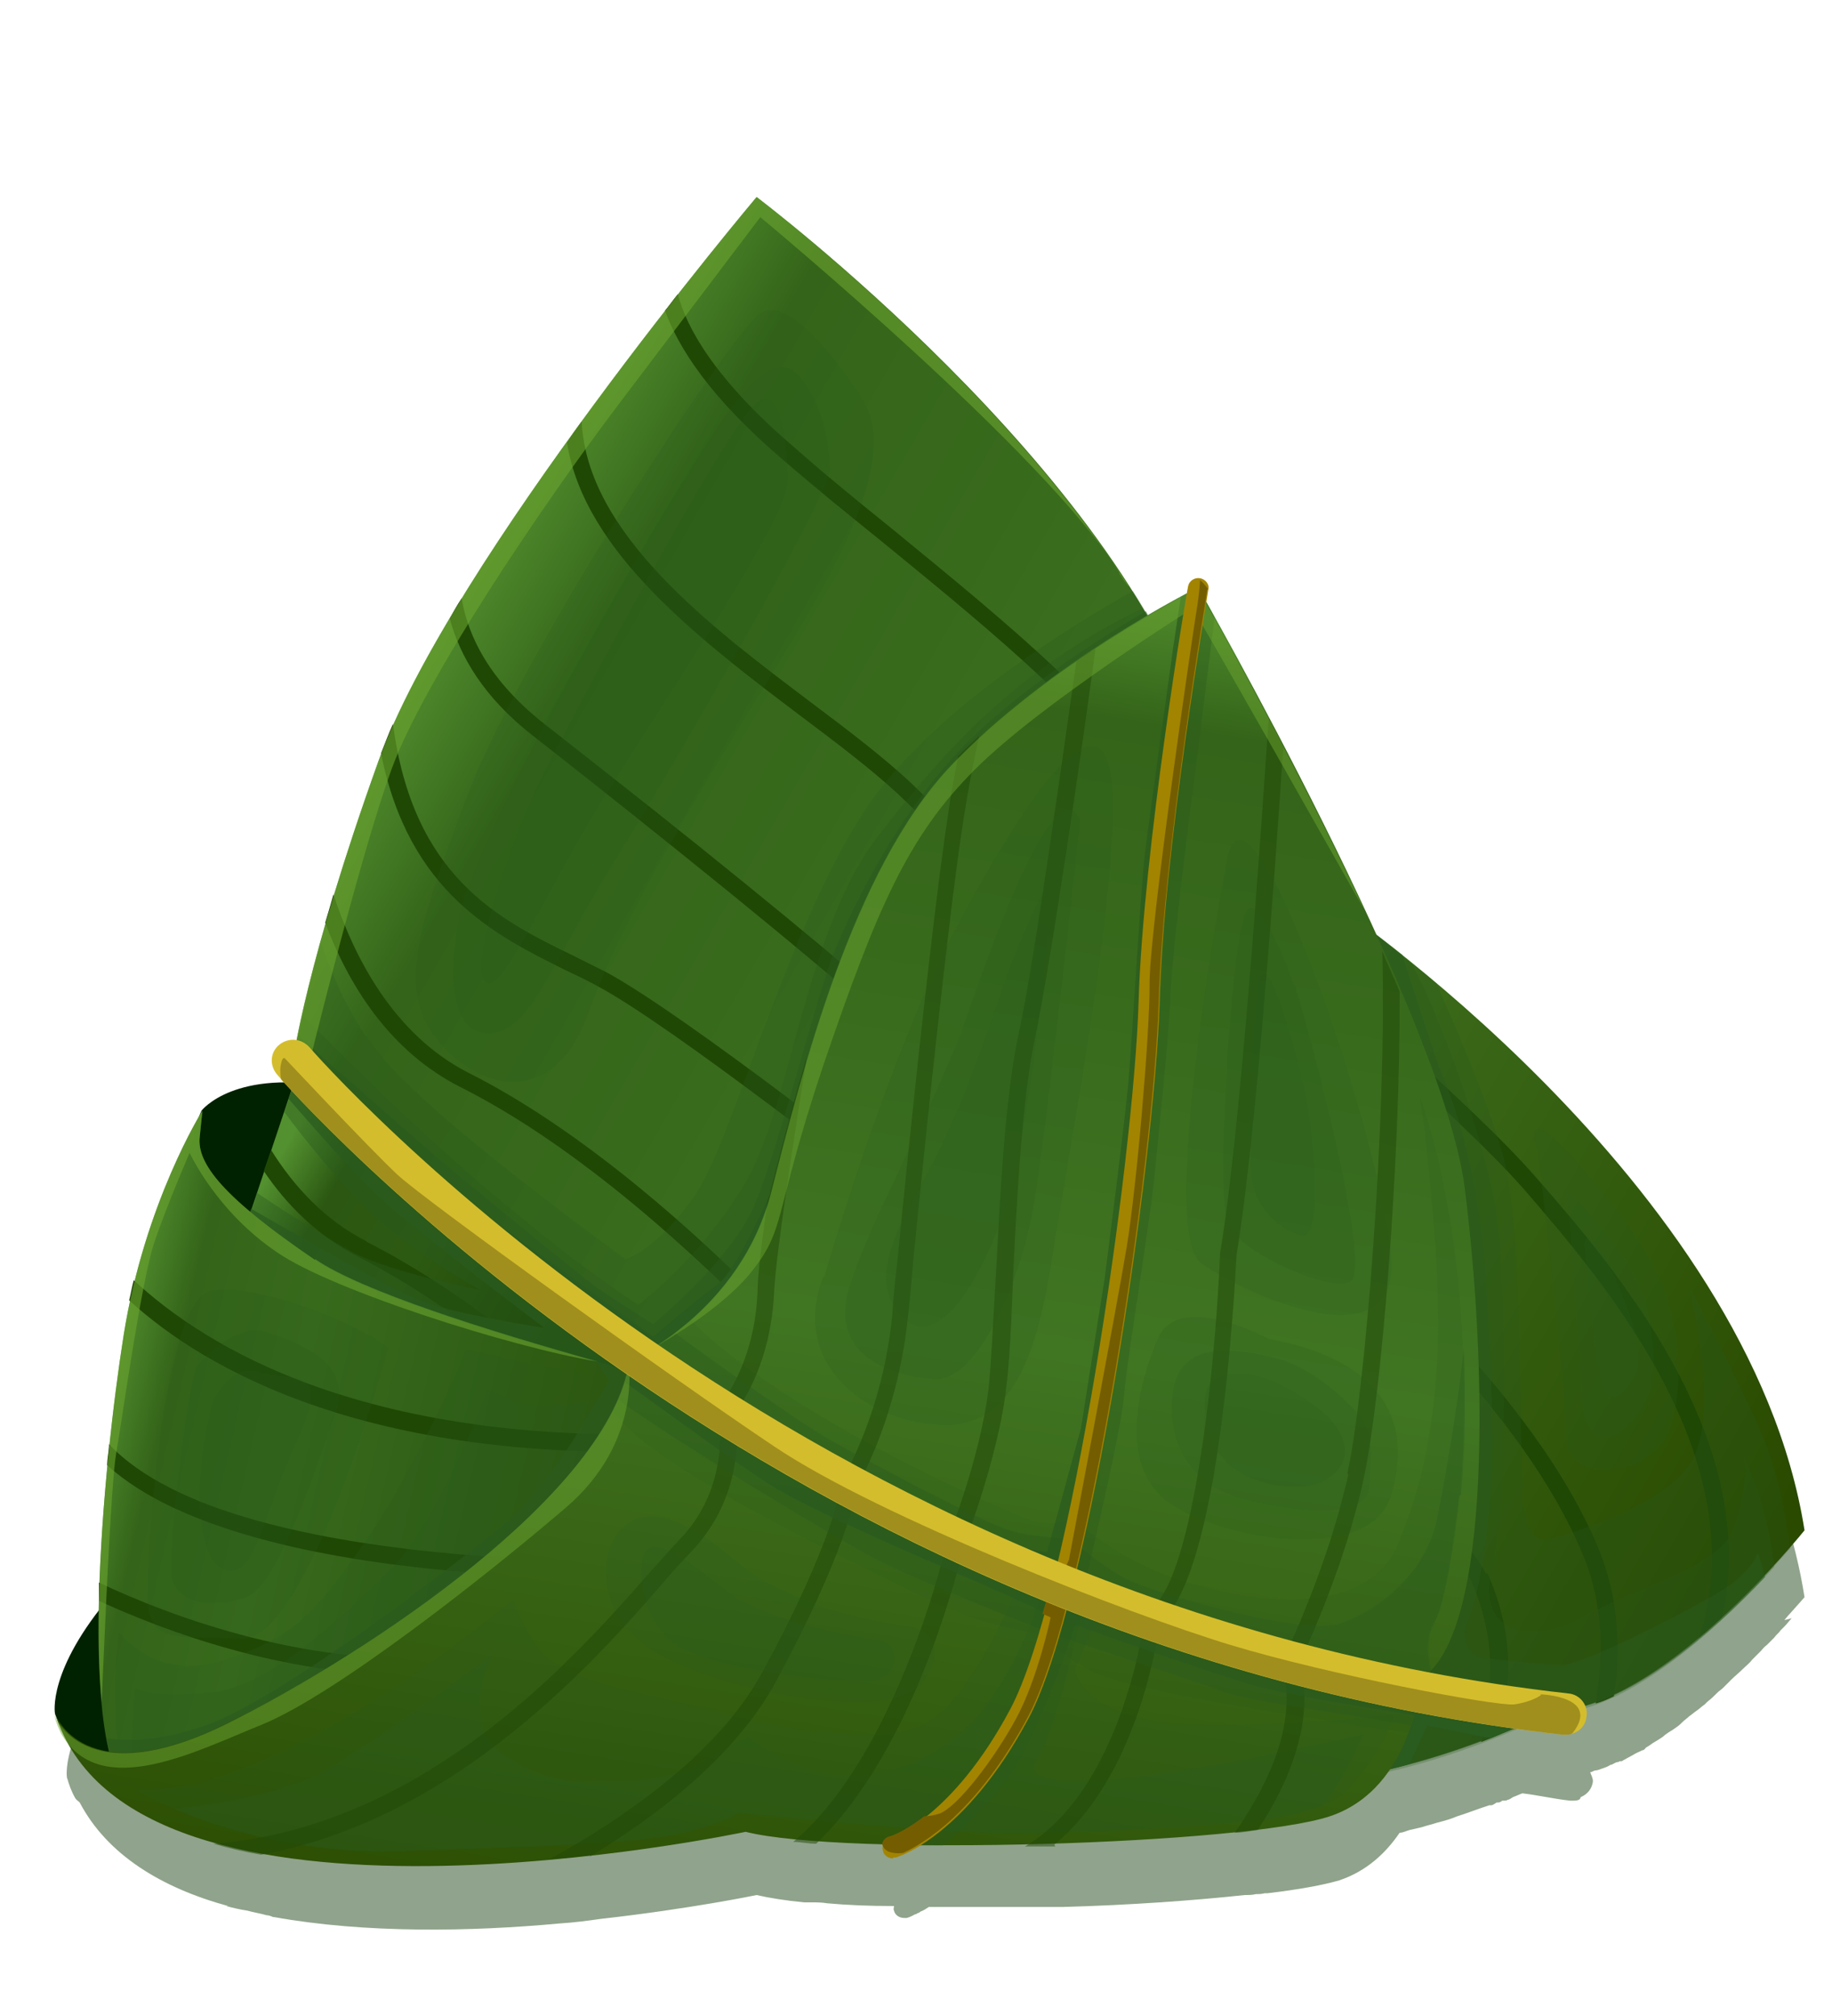 <?xml version="1.0" encoding="UTF-8"?>
<svg xmlns="http://www.w3.org/2000/svg" xmlns:xlink="http://www.w3.org/1999/xlink" viewBox="0 0 20 22">
  <defs>
    <style>
      .cls-1 {
        fill: #020;
      }

      .cls-2 {
        fill: url(#linear-gradient-2);
      }

      .cls-3, .cls-4, .cls-5, .cls-6, .cls-7, .cls-8, .cls-9, .cls-10, .cls-11, .cls-12, .cls-13, .cls-14 {
        fill: #2a5b1f;
      }

      .cls-3, .cls-4, .cls-5, .cls-6, .cls-7, .cls-9, .cls-11, .cls-12, .cls-13, .cls-14, .cls-15 {
        mix-blend-mode: multiply;
      }

      .cls-3, .cls-16, .cls-15 {
        opacity: .5;
      }

      .cls-4 {
        opacity: .3;
      }

      .cls-5 {
        opacity: .35;
      }

      .cls-16, .cls-17, .cls-8, .cls-10 {
        mix-blend-mode: screen;
      }

      .cls-6 {
        opacity: .7;
      }

      .cls-18 {
        fill: #1f4805;
      }

      .cls-19 {
        fill: #d4bd2c;
      }

      .cls-20 {
        fill: url(#linear-gradient-4);
      }

      .cls-21 {
        fill: #745d00;
      }

      .cls-22 {
        fill: url(#linear-gradient-3);
      }

      .cls-23, .cls-17 {
        fill: #6ba42f;
      }

      .cls-7 {
        opacity: .25;
      }

      .cls-24 {
        isolation: isolate;
      }

      .cls-17, .cls-9 {
        opacity: .6;
      }

      .cls-25 {
        fill: #a08f1d;
      }

      .cls-8, .cls-13 {
        opacity: .2;
      }

      .cls-10 {
        opacity: .18;
      }

      .cls-26 {
        fill: #a28400;
      }

      .cls-12 {
        opacity: .4;
      }

      .cls-27 {
        fill: url(#linear-gradient);
      }

      .cls-28 {
        fill: #33562c;
        opacity: .54;
      }

      .cls-14 {
        opacity: .15;
      }
    </style>
    <linearGradient id="linear-gradient" x1="2.97" y1="12.77" x2="8.9" y2="16.19" gradientUnits="userSpaceOnUse">
      <stop offset="0" stop-color="#53902f"/>
      <stop offset=".1" stop-color="#2b5712"/>
      <stop offset=".27" stop-color="#2d5a13"/>
      <stop offset=".53" stop-color="#1c4403"/>
      <stop offset=".99" stop-color="#2a4a00"/>
    </linearGradient>
    <linearGradient id="linear-gradient-2" x1=".92" y1="15.68" x2="8.64" y2="17.47" gradientUnits="userSpaceOnUse">
      <stop offset="0" stop-color="#53902f"/>
      <stop offset=".1" stop-color="#346419"/>
      <stop offset=".27" stop-color="#386a1c"/>
      <stop offset=".52" stop-color="#305f16"/>
      <stop offset=".99" stop-color="#2a4a00"/>
    </linearGradient>
    <linearGradient id="linear-gradient-3" x1="4.09" y1="7.61" x2="19.63" y2="16.58" gradientUnits="userSpaceOnUse">
      <stop offset="0" stop-color="#53902f"/>
      <stop offset=".1" stop-color="#346419"/>
      <stop offset=".27" stop-color="#386a1c"/>
      <stop offset=".52" stop-color="#407522"/>
      <stop offset=".99" stop-color="#2a4a00"/>
    </linearGradient>
    <linearGradient id="linear-gradient-4" x1="10.25" y1="5.87" x2="7.64" y2="22.16" xlink:href="#linear-gradient-3"/>
  </defs>
  <g class="cls-24">
    <g id="_圖層_1" data-name="圖層 1">
      <g>
        <path class="cls-28" d="M19.48,17.68s.04-.05.06-.07c0,0,0,0,0,0,.09-.1.16-.18.16-.18-.4-2.56-2.61-4.78-4.02-5.97,0,0,0,0,0,0-.02-.01-.03-.02-.04-.03-.07-.06-.14-.12-.21-.18,0,0,0,0,0,0-.03-.03-.06-.05-.09-.07,0,0-.02-.01-.03-.02,0,0,0,0,0,0-.01-.01-.02-.02-.04-.03-.02-.01-.04-.03-.06-.04-.02-.01-.03-.02-.04-.03-.02-.02-.04-.03-.06-.04-.02-.02-.05-.04-.08-.06-.05-.1-.09-.2-.14-.3,0,0,0,0,0,.01-.03-.05-.05-.11-.08-.16-.06-.13-.13-.27-.19-.4-.04-.08-.07-.15-.11-.23-.06-.13-.13-.26-.19-.39-.03-.07-.07-.13-.1-.2-.07-.14-.14-.28-.21-.41,0,0,0,0,0,0-.01-.02-.02-.04-.04-.07,0-.02-.02-.04-.03-.05-.02-.03-.03-.07-.05-.1-.02-.03-.03-.06-.05-.09,0,0,0,0,0,0-.05-.1-.11-.2-.16-.3-.03-.05-.05-.09-.08-.14-.05-.1-.11-.2-.15-.28-.03-.05-.05-.09-.07-.13-.04-.08-.08-.15-.12-.21-.02-.03-.03-.06-.05-.09-.02-.04-.04-.07-.05-.09.01-.09.02-.14.02-.14,0,0,0,0,0,0,0,0,0,0,0,0,0-.06-.03-.12-.09-.13-.06-.01-.12.03-.13.09,0,0,0,.04-.01.09-.02.01-.03.02-.06.03h0c-.1.05-.22.12-.37.21-.01-.02-.02-.04-.03-.05,0,0,0,0,0,0,0-.02-.02-.03-.03-.05,0,0,0,0,0,0-.03-.05-.06-.1-.09-.15,0-.01-.01-.02-.02-.03,0,0,0,0,0,0,0-.01-.01-.02-.02-.04,0,0,0,0,0,0,0,0,0,0,0,0-.01-.02-.03-.04-.04-.06-.09-.14-.19-.28-.29-.42-.04-.06-.08-.11-.12-.16-.08-.1-.15-.21-.23-.31-.05-.06-.09-.12-.14-.17-.08-.1-.16-.2-.24-.29-.04-.05-.09-.1-.13-.15-.1-.11-.2-.22-.3-.33-.03-.03-.05-.06-.08-.09-.13-.13-.25-.26-.38-.39-.04-.04-.08-.08-.12-.12-.09-.09-.17-.17-.25-.25-.05-.05-.09-.09-.14-.13-.08-.07-.15-.14-.22-.21-.04-.04-.09-.08-.13-.12-.08-.07-.16-.14-.23-.21-.03-.03-.06-.05-.09-.08-.1-.09-.19-.17-.28-.24-.03-.02-.05-.04-.07-.06-.06-.05-.12-.1-.18-.15-.03-.02-.05-.04-.07-.06-.05-.04-.09-.07-.12-.1-.02-.02-.04-.03-.05-.04-.03-.03-.06-.05-.08-.07-.01,0-.02-.01-.03-.02-.02-.02-.04-.03-.04-.03,0,0-.36.42-.86,1.06,0,0,0,0,0,0-.05.06-.09.12-.14.18,0,0,0,0,0,0-.28.35-.59.76-.9,1.2,0,0,0,0,0,0-.05.07-.11.15-.16.23,0,0,0,0,0,0-.4.56-.8,1.15-1.15,1.72,0,0,0,0,0,0-.05.07-.09.15-.13.22,0,0,0,0,0,0-.24.4-.45.78-.61,1.14,0,0,0,0,0,0-.05.11-.09.22-.13.32,0,0,0,0,0,0-.01.03-.03.06-.04.09-.2.55-.36,1.03-.48,1.44,0,0,0,0,0,0-.03.11-.06.21-.09.31,0,0,0,0,0,0-.02.07-.05.15-.06.22,0,0,0,0,0,0,0,0,0,0,0,.01-.05.19-.1.36-.13.51-.01.05-.02.09-.03.14,0,.03-.02.07-.02.11h0s0,.02,0,.03c0,.03-.01.06-.02.09,0,.01,0,.02,0,.03,0,.02,0,.04-.01.06,0,.02,0,.04-.01.06,0,0,0,.01,0,.02-.07-.01-.13,0-.19.04-.1.08-.11.23-.03.32,0,0,.03.03.05.06h0s0,0,0,0c.01.01.02.02.03.03-.67,0-.9.3-.9.3,0,0-.46.73-.73,1.84,0,0,0,0,0,0,0,.01,0,.03,0,.04,0,.03-.02.07-.02.1,0,.03-.01.05-.02.07,0,0,0,0,0,0-.03.13-.06.25-.08.39-.02.11-.04.24-.05.37,0,.03,0,.07-.01.1-.01.11-.03.23-.04.35,0,.03,0,.06-.01.09-.01.09-.02.18-.03.27,0,0,0,0,0,0,0,.03,0,.06,0,.09,0,.03,0,.06,0,.09,0,0,0,.02,0,.02,0,0,0,0,0,.01,0,0,0,0,0,.01h0s0,.03,0,.04c-.01.13-.02.27-.03.41,0,.04,0,.08,0,.12-.02.23-.03.47-.04.7,0,0,0,0,0,0,0,.07,0,.13,0,.2,0,0,0,0,0,0,0,.03,0,.06,0,.09,0,.01,0,.02,0,.03-.54.72-.48,1.12-.48,1.12,0,.03.03.05.04.07,0,0-.01-.02-.02-.03,0-.02-.02-.03-.02-.04.02.08.05.16.09.23.01.02.03.03.05.05.3.57.89.93,1.62,1.13,0,0-.01,0-.02,0,.07.02.16.04.23.05.07.02.14.03.21.05.02,0,.05.01.07.02,0,0,0,0,.01,0,1,.18,2.15.16,3.12.07,0,0,0,0,0,0,.16-.01.31-.03.45-.05,0,0,0,0,0,0,.98-.11,1.7-.26,1.7-.26.13.03.31.06.52.08h0s0,0,0,0c.03,0,.06,0,.09,0,.05,0,.1,0,.16.01,0,0,0,0,0,0,.22.02.46.03.73.03,0,0,0,0,0,0,0,.02-.01.03,0,.05.01.05.06.08.11.08.01,0,.02,0,.03,0,0,0,.04-.01.09-.04,0,0,0,0,0,0,0,0,.02,0,.02-.01.01,0,.03-.01.04-.02.03-.01.06-.03.09-.05,0,0,0,0,0,0,.08,0,.17,0,.25,0,0,0,0,0,0,0,.29,0,.58,0,.88,0,0,0,0,0,0,0,.04,0,.07,0,.11,0,.05,0,.1,0,.16,0,.02,0,.04,0,.07,0h0c.72-.02,1.42-.07,1.98-.13,0,0,0,0,0,0,.04,0,.08,0,.12-.01.03,0,.06,0,.1-.01,0,0,.02,0,.03,0,0,0,0,0,0,0,.34-.04.61-.09.78-.14.3-.1.51-.3.66-.52.04,0,.07-.02.11-.03.04-.01.09-.02.13-.03.06-.02.11-.03.17-.05.08-.02.15-.04.22-.07.03-.01.06-.02.09-.03.06-.02.11-.04.17-.06.03-.01.06-.02.09-.03,0,0,0,0,0,0,0,0,.02,0,.02,0,.02,0,.04-.02.06-.03,0,0,0,0,.01,0,0,0,0,0,0,0,0,0,0,0,.01,0,.01,0,.03-.01.04-.02,0,0,.02,0,.02,0,.01,0,.03,0,.04-.01,0,0,0,0,0,0,.02,0,.04-.02.06-.03.03-.01.07-.03.1-.04.17.02.34.06.52.08,0,0,.02,0,.03,0,.03,0,.06,0,.08-.02,0,0,0-.01.01-.02.07-.03.12-.09.13-.17,0-.04-.02-.07-.03-.1.02,0,.04-.02.06-.02.02,0,.04-.01.07-.02,0,0,0,0,0,0,.03-.01.06-.02.09-.04.02,0,.04-.02.07-.03.01,0,.02,0,.03-.01,0,0,.01,0,.02,0,0,0,0,0,0,0,0,0,.01,0,.02-.01.04-.02.07-.04.11-.06.03-.02.06-.03.1-.05,0,0,0,0,0,0,.02,0,.03-.02.04-.03.04-.02.07-.05.11-.07.03-.02.07-.04.1-.07.04-.03.08-.05.12-.08.03-.02.05-.04.07-.06.02-.02.05-.04.07-.06.03-.02.05-.04.08-.06.03-.02.06-.05.09-.07,0,0,0,0,0,0,0,0,0,0,0,0,0,0,.02-.02.03-.03.04-.03.07-.06.11-.1.02-.02.04-.03.06-.05,0,0,.01-.01.02-.02,0,0,0,0,.01-.01.02-.02.04-.04.06-.06.04-.04.09-.08.13-.12.03-.03.07-.06.1-.1.02-.02.04-.04.06-.06,0,0,.02-.02.03-.03.02-.02.04-.05.07-.07.01-.01.03-.03.04-.04h0s.03-.03.04-.04c.02-.03.05-.05.07-.08,0,0,0,0,.01-.01,0,0,0,0,0,0,.01-.01.02-.02.03-.03.03-.03.05-.06.08-.09Z"/>
        <g>
          <path class="cls-1" d="M.6,18.7s-.09-.47.62-1.3c.71-.84,1.34-.55,1.34-.23s0,2.25-.19,2.31c-.19.06-1.16-.1-1.16-.1,0,0-.44-.17-.61-.68Z"/>
          <path class="cls-1" d="M2.2,12.12s.36-.47,1.48-.25c1.13.22,1.03,1.7.74,1.76-.29.06-1.92.5-2.11.5s-.37.02-.4-.23c-.03-.24.07-1.29.29-1.78Z"/>
          <path class="cls-27" d="M3.24,11.72l-.8,2.39s3.9,2.31,5.53,2.14c1.63-.17.92-1.74.92-1.74l-5.64-2.79Z"/>
          <path class="cls-18" d="M4.01,13.55c-.46-.23-.8-.6-1.05-1l-.08.23c.25.37.59.71,1.04.94.96.49,2.05,1.34,3.18,2.47.11.02.21.04.31.05-1.2-1.24-2.38-2.17-3.41-2.69Z"/>
          <path class="cls-12" d="M3.1,12.13c.2.27.75.98,1.22,1.34.59.44.93.61.93.61,0,0-.95-.19-1.37-.4-.29-.15-.79-.47-1.07-.66l-.34,1.01c.11.1.26.22.43.36.65.36,1.88,1.01,3.04,1.45.98-.02,2.51-.13,2.51-.13,0,0-1.92-1.2-1.97-1.27-.04-.06-2.23-2.02-2.68-2.42l-.56-.28-.14.41Z"/>
          <path class="cls-6" d="M2.52,13.87c.82.74,3.06,1.78,3.06,1.78l1.08-.1s.46-.02.48-.16c.02-.14-.31-.71-.31-.71,0,0-.02-.02-.06-.05-.17-.11-.28-.19-.29-.2-.04-.06-2.23-2.02-2.68-2.42l-.56-.28-.09.26c.15.17.77.9,1.14,1.21.42.36,1.65,1.29,1.65,1.29,0,0-1-.15-1.38-.31-.31-.12-1.4-.75-1.82-.99l-.23.69Z"/>
          <path class="cls-2" d="M8.68,15.43s-4.24-1-5.24-1.68c-1-.68-1.29-1.05-1.26-1.34l.03-.29s-.63,1-.86,2.45c-.23,1.45-.52,4.56.09,5.05.6.48,6.1-.83,6.19-.86.09-.03,1.06-3.34,1.06-3.34Z"/>
          <g>
            <path class="cls-18" d="M8.2,17.02c-.6.03-5.61.23-7.01-1.26,0,.08-.02.15-.02.23,1.56,1.41,6.13,1.26,6.97,1.21.02-.06.04-.12.06-.19Z"/>
            <path class="cls-18" d="M7.69,15.81c.34-.02.63-.03.88-.03.02-.07.04-.13.05-.18-.27,0-.58.01-.95.03-3.67.2-5.46-.96-6.21-1.66-.02.07-.03.14-.05.22.81.74,2.64,1.83,6.27,1.63Z"/>
            <path class="cls-18" d="M5.04,18.25l-.02-.18c-1.6.16-3.16-.43-3.94-.8,0,.07,0,.13,0,.2.72.33,2,.81,3.39.81.19,0,.38,0,.57-.03Z"/>
          </g>
          <path class="cls-13" d="M6.42,15.01c-.2-.04-1.33-.28-1.33-.28,0,0-.47,1.15-1.07,2.04-.6.89-.87,1.12-1.59,1.35-.73.24-1.13-.31-1.13-.31-.13.91.06,1.69.06,1.69,0,0,.14.08.37.21.98.12,3.83-.47,5.18-.78.32-.32.56-.58.63-.69.16-.25-.08-2.03-.28-3.18-.31-.08-.64-.17-.98-.27.14.12.24.23.15.21Z"/>
          <path class="cls-13" d="M7.29,15.6c-.01-.05-.06-.35-.1-.55-.2-.05-.41-.11-.63-.17l.09.18s-.04.12-.08.18c-.05.06-.73.16-.96.05-.23-.12-.29-.12-.29-.12,0,0-.53,1.46-1.09,1.99-.56.53-1.27,1.24-1.93,1.31-.66.07-.83-.05-.83-.05,0,0-.05.83-.02,1,.02.18,1.3.25,2.17-.09.87-.34,3.02-1.6,3.02-1.6,0,0,.68-2.04.66-2.13Z"/>
          <path class="cls-9" d="M8.51,15.98l-.18-.64c-.39-.1-1.08-.27-1.82-.48l.14.2s-.62,1.13-1.07,1.51c-.45.38-2.48,1.96-3.34,2.26-.52.18-.88.17-1.08.14.06.32.15.55.28.66.1.08.36.11.7.11.85-.15,2-.36,2-.36l3.84-1.61c.18-.58.4-1.3.54-1.78Z"/>
          <path class="cls-17" d="M3.44,13.75c-1-.68-1.29-1.05-1.26-1.34l.03-.29s-.63,1-.86,2.45c-.16,1.01-.35,2.83-.24,4,.03-.66.1-2.39.16-2.72.07-.41.27-1.84.41-2.28.15-.44.39-.99.39-.99,0,0,.29.64.96,1.09.6.41,2.54,1.03,3.5,1.19-1.21-.34-2.58-.77-3.09-1.12Z"/>
          <path class="cls-22" d="M3.2,11.57s.14-1.06.93-3.26c.79-2.2,4.13-6.16,4.13-6.16,0,0,3.96,2.98,4.85,5.86l1.38,1.8s4.61,3.08,5.21,6.89c0,0-1.58,1.97-2.77,1.97,0,0-2.04,1.05-3.56.72-1.52-.33-5.37-1.41-5.24-1.64.13-.23-.4-2.36-.4-2.36l-4.54-3.82Z"/>
          <g>
            <path class="cls-18" d="M16.22,17.17c-.39-.87-6.33-6.06-6.39-6.11-.99-.86-2.26-1.89-3.9-3.17-.58-.46-.82-.94-.89-1.36-.05.07-.09.15-.13.22.11.41.37.86.91,1.28,1.63,1.28,2.9,2.31,3.89,3.17,1.31,1.13,6.03,5.35,6.35,6.05.32.72.18,1.27.18,1.27v.02s0,.02,0,.02c0,0,.02.18-.07.45.08-.03.15-.06.22-.09.04-.19.04-.32.04-.37.02-.11.13-.66-.19-1.38Z"/>
            <path class="cls-18" d="M15.08,11.24c-1.03-.93-2.09-1.9-2.42-2.56-.44-.88-1.64-1.86-2.91-2.9-.36-.29-.73-.59-1.08-.9-.88-.75-1.18-1.32-1.27-1.67-.05.06-.09.12-.14.18.14.39.48.94,1.29,1.63.36.31.73.61,1.09.9,1.26,1.03,2.44,2,2.87,2.84.35.69,1.42,1.66,2.46,2.61.65.59,1.27,1.16,1.66,1.6.84.97,2.56,2.95,1.92,4.9.09-.07.17-.15.25-.22.44-1.96-1.21-3.86-2.03-4.8-.39-.45-1.02-1.02-1.67-1.62Z"/>
            <path class="cls-18" d="M17.62,18.5c.07-.46.06-1.03-.16-1.58-.52-1.27-1.68-2.46-2.63-3.36-.47-.45-1.37-1.38-2.31-2.37-.98-1.03-1.99-2.09-2.59-2.66-.29-.27-.67-.56-1.07-.86-1.1-.83-2.45-1.84-2.51-3.07-.05.07-.11.15-.16.23.19,1.21,1.49,2.18,2.56,2.99.4.3.78.59,1.06.85.59.56,1.6,1.62,2.58,2.65.95.99,1.84,1.93,2.32,2.38.94.88,2.08,2.06,2.58,3.29.23.56.21,1.14.13,1.6.07-.02.14-.05.2-.08Z"/>
            <path class="cls-18" d="M9.93,13.01v-.02s-.03-.01-.03-.01c-.1-.08-2.41-1.9-3.28-2.37-.12-.06-.24-.12-.36-.18-.82-.4-1.75-.86-1.97-2.53-.05.11-.09.22-.13.32.3,1.52,1.25,1.99,2.02,2.37.13.06.25.12.36.18.81.44,3.01,2.16,3.23,2.34.88,1.98,2.09,4.73,2.63,6.06.07.02.15.04.22.05-.63-1.6-2.29-5.33-2.68-6.21Z"/>
            <path class="cls-18" d="M10.3,17.06l-.11-.23c-.03-.06-.65-1.36-1.33-2.09-1.32-1.41-2.61-2.46-3.74-3.03-.83-.42-1.26-1.28-1.48-1.95-.03.11-.06.21-.09.31.25.66.69,1.4,1.49,1.8,1.11.56,2.38,1.6,3.69,2.99.5.53.97,1.41,1.19,1.82-.38-.17-1.2-.54-2.1-.97.02.07.03.15.05.23,1.15.54,2.11.97,2.21,1.01l.23.1Z"/>
          </g>
          <path class="cls-7" d="M19.54,16.89c-.04-.34-.13-.83-.31-1.25-.33-.75-.8-1.62-.8-1.62,0,0,.39,1.46,0,1.98-.39.52-1.53.8-1.53.8,0,0-.25.1-.28-.49-.03-.59,0-2.53-.16-3.47-.08-.47-.44-1.35-.78-2.11-.69-.58-1.18-.91-1.18-.91l-1.38-1.8c-.16-.53-.43-1.06-.75-1.57-.54.3-2.24,1.3-2.96,2.44-.87,1.37-1.4,3.53-1.82,4.15-.43.62-.76.7-.76.7,0,0-2.09-1.5-2.69-2.24-.32-.39-.52-.86-.63-1.21-.24.86-.29,1.28-.29,1.28l4.54,3.82s.13.54.25,1.11h.02s5.68,2.93,5.68,2.93h.02c1.46.14,3.21-.76,3.21-.76.96,0,2.19-1.3,2.61-1.78Z"/>
          <path class="cls-7" d="M19.37,17.08c-.07-.64-.33-1.18-.33-1.18,0,0,.06.31-.11.77-.17.45-1.04.63-1.62.96-.58.33-1.2.2-1.02-.5.17-.7.15-2.96.06-3.79-.07-.63-.52-2.03-.93-2.81-.55-.45-.93-.7-.93-.7l-1.38-1.8c-.14-.47-.37-.94-.64-1.39-1.36.66-2.16,1.54-2.91,2.52-.77,1.02-.93,2.93-1.43,3.76-.5.83-1.16,1.32-1.16,1.32,0,0-.66-.41-1.73-1.33-.81-.7-1.59-1.48-1.93-1.82-.08.34-.1.51-.1.51l4.54,3.82s.13.54.25,1.11h.02s5.68,2.93,5.68,2.93h.02c1.46.14,3.21-.76,3.21-.76.86,0,1.92-1.03,2.44-1.6Z"/>
          <path class="cls-3" d="M19.18,16.96s0,.08-.22.28c-.22.2-1.68.93-1.9.93s-.89-.08-.89-.08c0,0-.26-.08-.15-.39.09-.2.37-1.15.23-3.19-.07-1.98-.49-2.7-.57-2.95-.05-.16-.24-.73-.37-1.14-.49-.39-.81-.6-.81-.6l-1.38-1.8c-.14-.45-.35-.9-.61-1.35-.35.2-1.32.8-1.97,1.45-.8.81-1.32,1.96-1.47,2.36-.15.4-.57,2.03-.82,2.64-.25.62-1.12,1.33-1.12,1.33l-.62-.4s-1.51-1.2-2.29-1.9c-.56-.49-.84-.74-.96-.84-.03.17-.04.26-.04.26l4.54,3.82s.13.54.25,1.11h.02s5.31,2.74,5.31,2.74l.51.21c1.44.07,3.1-.78,3.1-.78.79,0,1.77-.88,2.32-1.46l-.07-.25Z"/>
          <path class="cls-11" d="M8.53,12.74s-.44,1.09-.7,1.28c-.26.19-.7.57-.7.57l-2.15-1.57.27.29,2.09,1.76c.18.03.38-.03.52-.14.21-.17.66-2.19.66-2.19Z"/>
          <path class="cls-11" d="M15.96,18.6s-.66-.17-.93-.28c-.27-.1-.25.65-.37,1.03,0,.02,0,.04-.01.06.25-.04.5-.09.74-.16.09-.2.19-.42.19-.42,0,0,.38.08.69.14.23-.09.41-.17.52-.22l-.82-.14Z"/>
          <path class="cls-17" d="M12.22,6.26c.04.06.07.11.11.15-1.46-2.29-4.07-4.26-4.07-4.26,0,0-3.34,3.96-4.13,6.16-.79,2.2-.93,3.26-.93,3.26l.14.12.02-.02s.57-2.34.92-3.29c.35-.95,1.62-2.84,2.46-3.95.84-1.11,1.56-2.06,1.56-2.06,0,0,3.13,2.59,3.92,3.88Z"/>
          <path class="cls-20" d="M.6,18.7s.31.89,1.89.1c1.58-.78,4.18-2.53,4.39-3.96,0,0,1.2-.51,1.54-1.84.34-1.33.89-3.51,1.95-4.64,1.06-1.13,2.71-1.95,2.71-1.95,0,0,2.67,4.67,2.91,6.55.24,1.88.31,4.88-.48,5.36,0,0-.07,1.19-.99,1.5-.93.31-5.31.44-6.38.17,0,0-6.72,1.43-7.54-1.3Z"/>
          <path class="cls-6" d="M13.08,6.42s-.07.03-.19.1l-.08.53s-.26,1.85-.31,2.26c-.05.41-.15,2.18-.18,2.48-.02.3-.26,2.16-.26,2.16l-.26,1.64-.37,1.35-.71-.14.78.37.16-.11.34-1.73.51-3.36.23-3,.33-2.55s0,0,0,0Z"/>
          <path class="cls-13" d="M1.48,19.53s1.16.72,2.9.67c1.74-.05,2.65-.1,3.07-.2.42-.1.62-.22.62-.22,0,0,1.84.2,2.73.22.89.02,2.95-.08,3.39-.22.44-.13.42-.12.69-.45.27-.34.34-.62.34-.62,0,0-1.75.2-2.6.07-.84-.13-.88-.56-.88-.56l.26-.66-.88-.27s-.54,1.33-1.06,1.54c-.52.22-1.55.03-2.31-.17-.76-.2-1.65-.32-1.89-.69-.24-.37-.25-.52-.25-.52,0,0-2.56,2.17-4.13,2.08Z"/>
          <path class="cls-4" d="M14.44,19.71c.27-.36.44-.78.44-.78,0,0-1.15.26-1.85.37-.7.12-1.95.27-1.71-.09.21-.32.46-1.47.51-1.71l-.45-.14c-.07.23-.32.93-.72,1.38-.49.55-1.13.67-1.58.63-.45-.05-.91-.41-.91-.41,0,0-.19.04-.55.29-.36.24-1.15.19-1.15.19,0,0-.44.07-.96-.28-.52-.35-.14-1.1-.14-1.1,0,0-1.33,1-1.87,1.29-.44.24-1.29.36-1.59.39.49.21,1.37.5,2.48.46,1.74-.05,2.65-.1,3.07-.2.42-.1.62-.22.62-.22,0,0,1.84.2,2.73.22.89.02,2.95-.08,3.39-.22.1-.03.17-.05.24-.07Z"/>
          <path class="cls-5" d="M13.11,6.48l-.38,2.89s-.04,1.85-.17,2.73c-.13.88-.45,2.98-.45,2.98l-.4,2.25s-.52,1.55-.71,1.84c-.15.23-.81.74-1.1.97.13,0,.27,0,.4,0,.22-.19.65-.6.86-.99.28-.54.59-1.36.67-1.77.08-.41.41-1.76.44-2.14.03-.39.26-1.74.33-2.36.06-.63.16-1.54.18-2.04.02-.5.22-2.07.27-2.45.04-.28.15-1.18.21-1.65-.06-.12-.11-.2-.14-.26Z"/>
          <path class="cls-14" d="M15.67,17.69c.15-.25.27-1.38.27-1.38.21-2.69-.44-4.34-.44-4.34,0,0,.08.44.17,1.61.08,1.17.02,2.23-.4,3.25-.42,1.02-2.14.54-2.66.31-.52-.23-.9-.56-.9-.56,0,0-.23.1-.48,0-.25-.1-1.4-.58-2.47-1.25-.78-.49-1.1-.8-1.22-.93-.35.31-.67.44-.67.44-.03.18-.09.36-.18.55.42.65,2.71,1.69,3.39,2.04.69.35,1.32.4,1.32.4,0,0-.02.1.5.4.43.24,2.72.57,3.48.68.11-.31.13-.58.13-.58.04-.03.08-.06.12-.1-.03-.12-.07-.35.04-.53Z"/>
          <g class="cls-15">
            <path class="cls-18" d="M14.72,16.09c-.23,1.03-.7,2-.71,2.01l-.02.03v.03c.21.68-.22,1.42-.51,1.84.09,0,.17-.02.25-.03.3-.45.64-1.15.46-1.83.08-.18.5-1.07.7-2.02.19-.87.4-3.45.39-5.3-.06-.15-.13-.29-.19-.44.05,1.84-.18,4.76-.38,5.7Z"/>
            <path class="cls-18" d="M11.51,20.13c.88-.72,1.12-2.16,1.15-2.43.66-.48.82-3.66.84-4.01.21-1.26.42-4.18.51-5.54-.06-.11-.11-.21-.16-.31-.08,1.17-.3,4.47-.53,5.83-.06,1.43-.32,3.65-.78,3.9l-.04.02v.05s-.23,1.87-1.31,2.51c.11,0,.22,0,.33,0Z"/>
          </g>
          <g class="cls-15">
            <path class="cls-18" d="M7.25,17.26c.12-.14.22-.25.29-.32.58-.6.52-1.34.49-1.53.09-.12.38-.55.42-1.29.02-.43.2-1.58.36-2.6-.16.54-.29,1.06-.4,1.48,0,.03-.02.07-.03.1-.06.43-.11.8-.11,1.01-.04.8-.4,1.2-.4,1.21l-.03.03v.05s.17.8-.43,1.41c-.08.08-.17.19-.3.33-.77.88-2.44,2.8-4.78,2.98.17.05.34.09.52.12,2.14-.39,3.67-2.14,4.4-2.98Z"/>
            <path class="cls-18" d="M10.98,15.18c.04-.28.06-.72.08-1.24.04-.87.1-1.96.24-2.62.18-.84.53-3.28.66-4.24-.07.04-.14.09-.21.14-.15,1.05-.46,3.28-.63,4.07-.15.68-.2,1.77-.25,2.65-.03.51-.05.96-.08,1.23-.09.73-.43,1.6-.44,1.61h0s-.52,2.33-1.69,3.32c.08,0,.16.02.25.02,1.1-1.05,1.58-3.11,1.62-3.28.04-.09.35-.92.45-1.64Z"/>
            <path class="cls-18" d="M6.44,20.26c.73-.44,1.58-1.09,2.02-1.89.75-1.38.88-2.02.89-2.14.07-.12.45-.81.56-1.84.02-.17.04-.38.06-.63.14-1.42.39-3.8.55-4.83.05-.32.11-.62.17-.9-.08.07-.16.15-.23.22-.04.2-.08.42-.11.64-.16,1.03-.41,3.41-.55,4.84-.03.25-.05.46-.06.63-.11,1.08-.54,1.77-.54,1.78v.02s-.01.02-.01.02c0,0-.07.61-.88,2.09-.49.89-1.55,1.6-2.31,2.02.16-.01.31-.03.45-.05Z"/>
          </g>
          <path class="cls-5" d="M15.95,16.31c.05-.58.05-1.11.03-1.59-.06.56-.18,1.31-.29,1.84-.12.62-.65,1.02-1.07,1.16-.41.13-1.98-.33-2.26-.46-.28-.12-.69-.47-.65-.47s-.44,0-.72-.1c-.28-.09-1.55-.76-1.95-.99-.33-.19-1.33-.9-1.68-1.16-.27.21-.49.3-.49.3-.02.14-.06.28-.13.43.66.48,2.38,1.51,2.81,1.74.51.26,1.79.76,1.86.79.07.04,1.55.51,1.94.66.3.11,1.54.27,2.05.37.09-.28.1-.5.1-.5.04-.03.08-.06.12-.1-.03-.12-.07-.35.04-.53.15-.25.27-1.38.27-1.38Z"/>
          <path class="cls-6" d="M11.29,17.55c.36.17,1.66.61,2.29.81.48.15,1.44.28,1.86.36.03-.13.05-.23.06-.3l-3.21-.95-4.07-1.79-1.3-.86s-.05.02-.05.02c-.01.08-.03.16-.06.24.23.15,1.19.87,1.64,1.15.51.32,2.48,1.14,2.84,1.31Z"/>
          <g class="cls-16">
            <path class="cls-23" d="M13.08,6.42s-1.65.82-2.71,1.95c-1.06,1.13-1.61,3.31-1.95,4.64-.25.98-.98,1.52-1.34,1.73.28-.16.79-.47,1.09-.82.43-.52.25-.6.82-2.3.58-1.7.92-2.49,1.65-3.22.73-.73,2.38-1.76,2.38-1.76.27.45,1.37,2.4,1.88,3.3-.83-1.78-1.82-3.51-1.82-3.51Z"/>
            <path class="cls-23" d="M6.87,14.85c-.21,1.43-2.81,3.17-4.39,3.96-1.58.78-1.89-.1-1.89-.1.02.08.05.16.09.23.43.71,1.46.17,2.18-.12.81-.33,2.48-1.65,3.32-2.37.84-.72.68-1.6.68-1.6Z"/>
          </g>
          <path class="cls-26" d="M9.75,20.28c-.05,0-.1-.03-.11-.08-.02-.06.02-.12.08-.14,0,0,.67-.21,1.31-1.41.66-1.24,1.35-6,1.4-7.72.05-1.66.53-4.5.54-4.53.01-.06.07-.1.13-.09.06.01.11.07.09.13,0,.03-.49,2.85-.53,4.49-.05,1.74-.76,6.56-1.43,7.82-.69,1.29-1.42,1.51-1.45,1.52-.01,0-.02,0-.03,0Z"/>
          <path class="cls-21" d="M13.19,6.43s-.05-.07-.09-.1c0,0,0,.11-.04.35-.04.24-.52,3.51-.51,4.07,0,.56-.14,2.19-.25,2.86-.11.66-.63,3.41-.63,3.41l-.09.2h-.09c-.04.13-.07.27-.11.39l.09.04s-.14.67-.38,1.11c-.24.44-.63.95-.83,1.03-.06.02-.12.03-.17.03-.22.17-.37.22-.38.22-.04.01-.07.04-.08.08.01.04.03.07.08.09.03.01.09.02.15.01.22-.1.8-.44,1.36-1.48.67-1.26,1.38-6.08,1.43-7.82.05-1.64.53-4.46.53-4.49,0,0,0,0,0,0Z"/>
          <path class="cls-19" d="M17.09,18.93s-.02,0-.03,0c-8.6-.96-13.99-7.14-14.04-7.21-.08-.1-.07-.24.03-.32.1-.08.24-.07.33.03.05.06,5.32,6.11,13.74,7.05.13.01.22.13.2.25-.01.12-.11.2-.23.2Z"/>
          <path class="cls-8" d="M16.79,12.57s.31,2.59.31,3.12.96.44,1.14-.12c.18-.56.07-1.35-.27-1.9-.34-.55-1.45-1.91-1.18-1.1Z"/>
          <path class="cls-8" d="M17.11,13.05s.14,1.66.16,2.2c.03.53.34.56.63.15.29-.41.11-1.17-.08-1.51-.19-.34-.88-1.16-.71-.83Z"/>
          <path class="cls-8" d="M17.3,13.59s.13,1.55.23,1.64c.1.09.46-.18.34-.63-.12-.45-.51-1.35-.58-1.01Z"/>
          <path class="cls-10" d="M13.85,14.61s-.97-.52-1.2-.02c-.22.5-.49,1.47.19,1.86.67.39,2.11.58,2.34-.11.22-.69.06-1.47-1.33-1.73Z"/>
          <path class="cls-10" d="M9,13.93s.68-2.36,1.41-3.75c.73-1.39,1.59-2.67,1.72-1.7.13.97-.45,4.03-.61,5.03-.15.99-.35,2.04-1.19,2.04s-1.72-.65-1.34-1.62Z"/>
          <path class="cls-10" d="M13.4,9.35s-.78,4.09-.28,4.44c.5.35,2.06,1.04,2.07.04.02-1-1.51-5.63-1.79-4.48Z"/>
          <path class="cls-10" d="M14.13,10.77s-.36-1.05-.52-.83c-.16.23-.35,3.12-.2,3.43.14.31,1.15.75,1.34.61.18-.14-.23-1.93-.61-3.22Z"/>
          <path class="cls-10" d="M14.18,11.64s-.28-1.12-.4-1.01c-.12.11-.16,1.91-.11,2.25.05.34.32.54.54.6.22.06.18-1.04-.03-1.85Z"/>
          <path class="cls-10" d="M14.87,15.48s-.41-.53-.98-.67c-.57-.14-1.04-.11-1.09.41-.05.52.18,1,.82,1.15.64.15,1.32.2,1.33-.16.01-.36.05-.5-.08-.73Z"/>
          <path class="cls-10" d="M14.5,15.46s-.49-.44-.92-.47c-.43-.03-.49.2-.38.64.11.44.62.62,1.02.59.4-.03.66-.39.27-.76Z"/>
          <path class="cls-10" d="M4.24,14.7s-.87,3.21-1.6,3.18c-.73-.03-1.03.08-1.03-.49,0-.57.18-3.25.71-3.31.53-.07,1.6.37,1.92.63Z"/>
          <path class="cls-10" d="M2.15,14.91s.41-.5.77-.37c.36.13.94.32.74.88-.2.56-.62,1.88-.97,2.01-.34.12-.8.09-.82-.27-.03-.36.19-2.08.28-2.25Z"/>
          <path class="cls-10" d="M2.32,15.31s.17-.45.53-.33c.36.11.78-.11.39.75-.39.86-.45,1.46-.76,1.41-.31-.05-.41-.89-.16-1.83Z"/>
          <path class="cls-10" d="M11.79,8.95s-.36,3.39-.51,4.23c-.15.84-.61,1.9-1.08,1.87-.47-.03-1.16-.26-.93-1,.23-.74.96-2.03,1.28-2.95s.99-2.74,1.24-2.15Z"/>
          <path class="cls-10" d="M11.48,9.75s-.2,2.69-.57,3.62c-.36.93-.77,1.31-1.06,1-.29-.31-.22-.69.2-1.43.42-.74.74-1.7.89-2.15.15-.44.61-1.51.54-1.05Z"/>
          <path class="cls-8" d="M9.93,17.75c-.08-.01-1.23-.15-1.9-.72-.67-.57-1.04-.57-1.26-.33-.23.24-.35,1.07.69,1.48,1.04.41,2.06.45,2.4.33.35-.12.52-.69.07-.76Z"/>
          <path class="cls-8" d="M9.59,17.9c-.06,0-1.21-.19-1.62-.51-.41-.32-.64-.51-.84-.51s-.19.69.19,1.02c.37.33,1.84.47,2.18.44.34-.03.33-.4.1-.44Z"/>
          <path class="cls-10" d="M9.4,4.33c-.05-.07-.74-1.16-1.1-.91-.35.25-2.65,3.79-3.2,5.27-.56,1.48-.78,2.15-.29,2.7.49.55,1.26.67,1.62-.35.35-1.02,1.38-2.68,1.97-3.64.59-.96,1.5-2.42.99-3.07Z"/>
          <path class="cls-10" d="M9.06,5.12s0-.64-.34-1.02c-.34-.39-.84.49-1.33,1.26-.49.77-2.22,3.82-2.38,4.65-.15.82-.03,1.32.39,1.26.42-.07.66-.84,1.3-1.86.64-1.02,2.34-3.99,2.36-4.28Z"/>
          <path class="cls-10" d="M8.6,5.25s0-1.09-.32-.87c-.32.22-1.9,3.19-2.33,4.03-.42.84-.79,2.06-.67,2.28.12.22.44-.44.99-1.44.56-1.01,2.31-3.49,2.33-3.99Z"/>
          <path class="cls-25" d="M16.82,18.5s-.09.07-.29.1c-.2.02-2.01-.32-3.1-.65-1.09-.33-3.82-1.39-4.97-2.16-1.15-.77-3.82-2.69-4.12-2.97-.3-.28-1.22-1.26-1.22-1.26,0,0-.04-.07-.06.1,0,.05,0,.09.01.12.57.63,5.83,6.23,13.99,7.15,0,0,.02,0,.03,0,.03,0,.06,0,.08-.02.31-.4-.35-.42-.35-.42Z"/>
        </g>
      </g>
    </g>
  </g>
</svg>